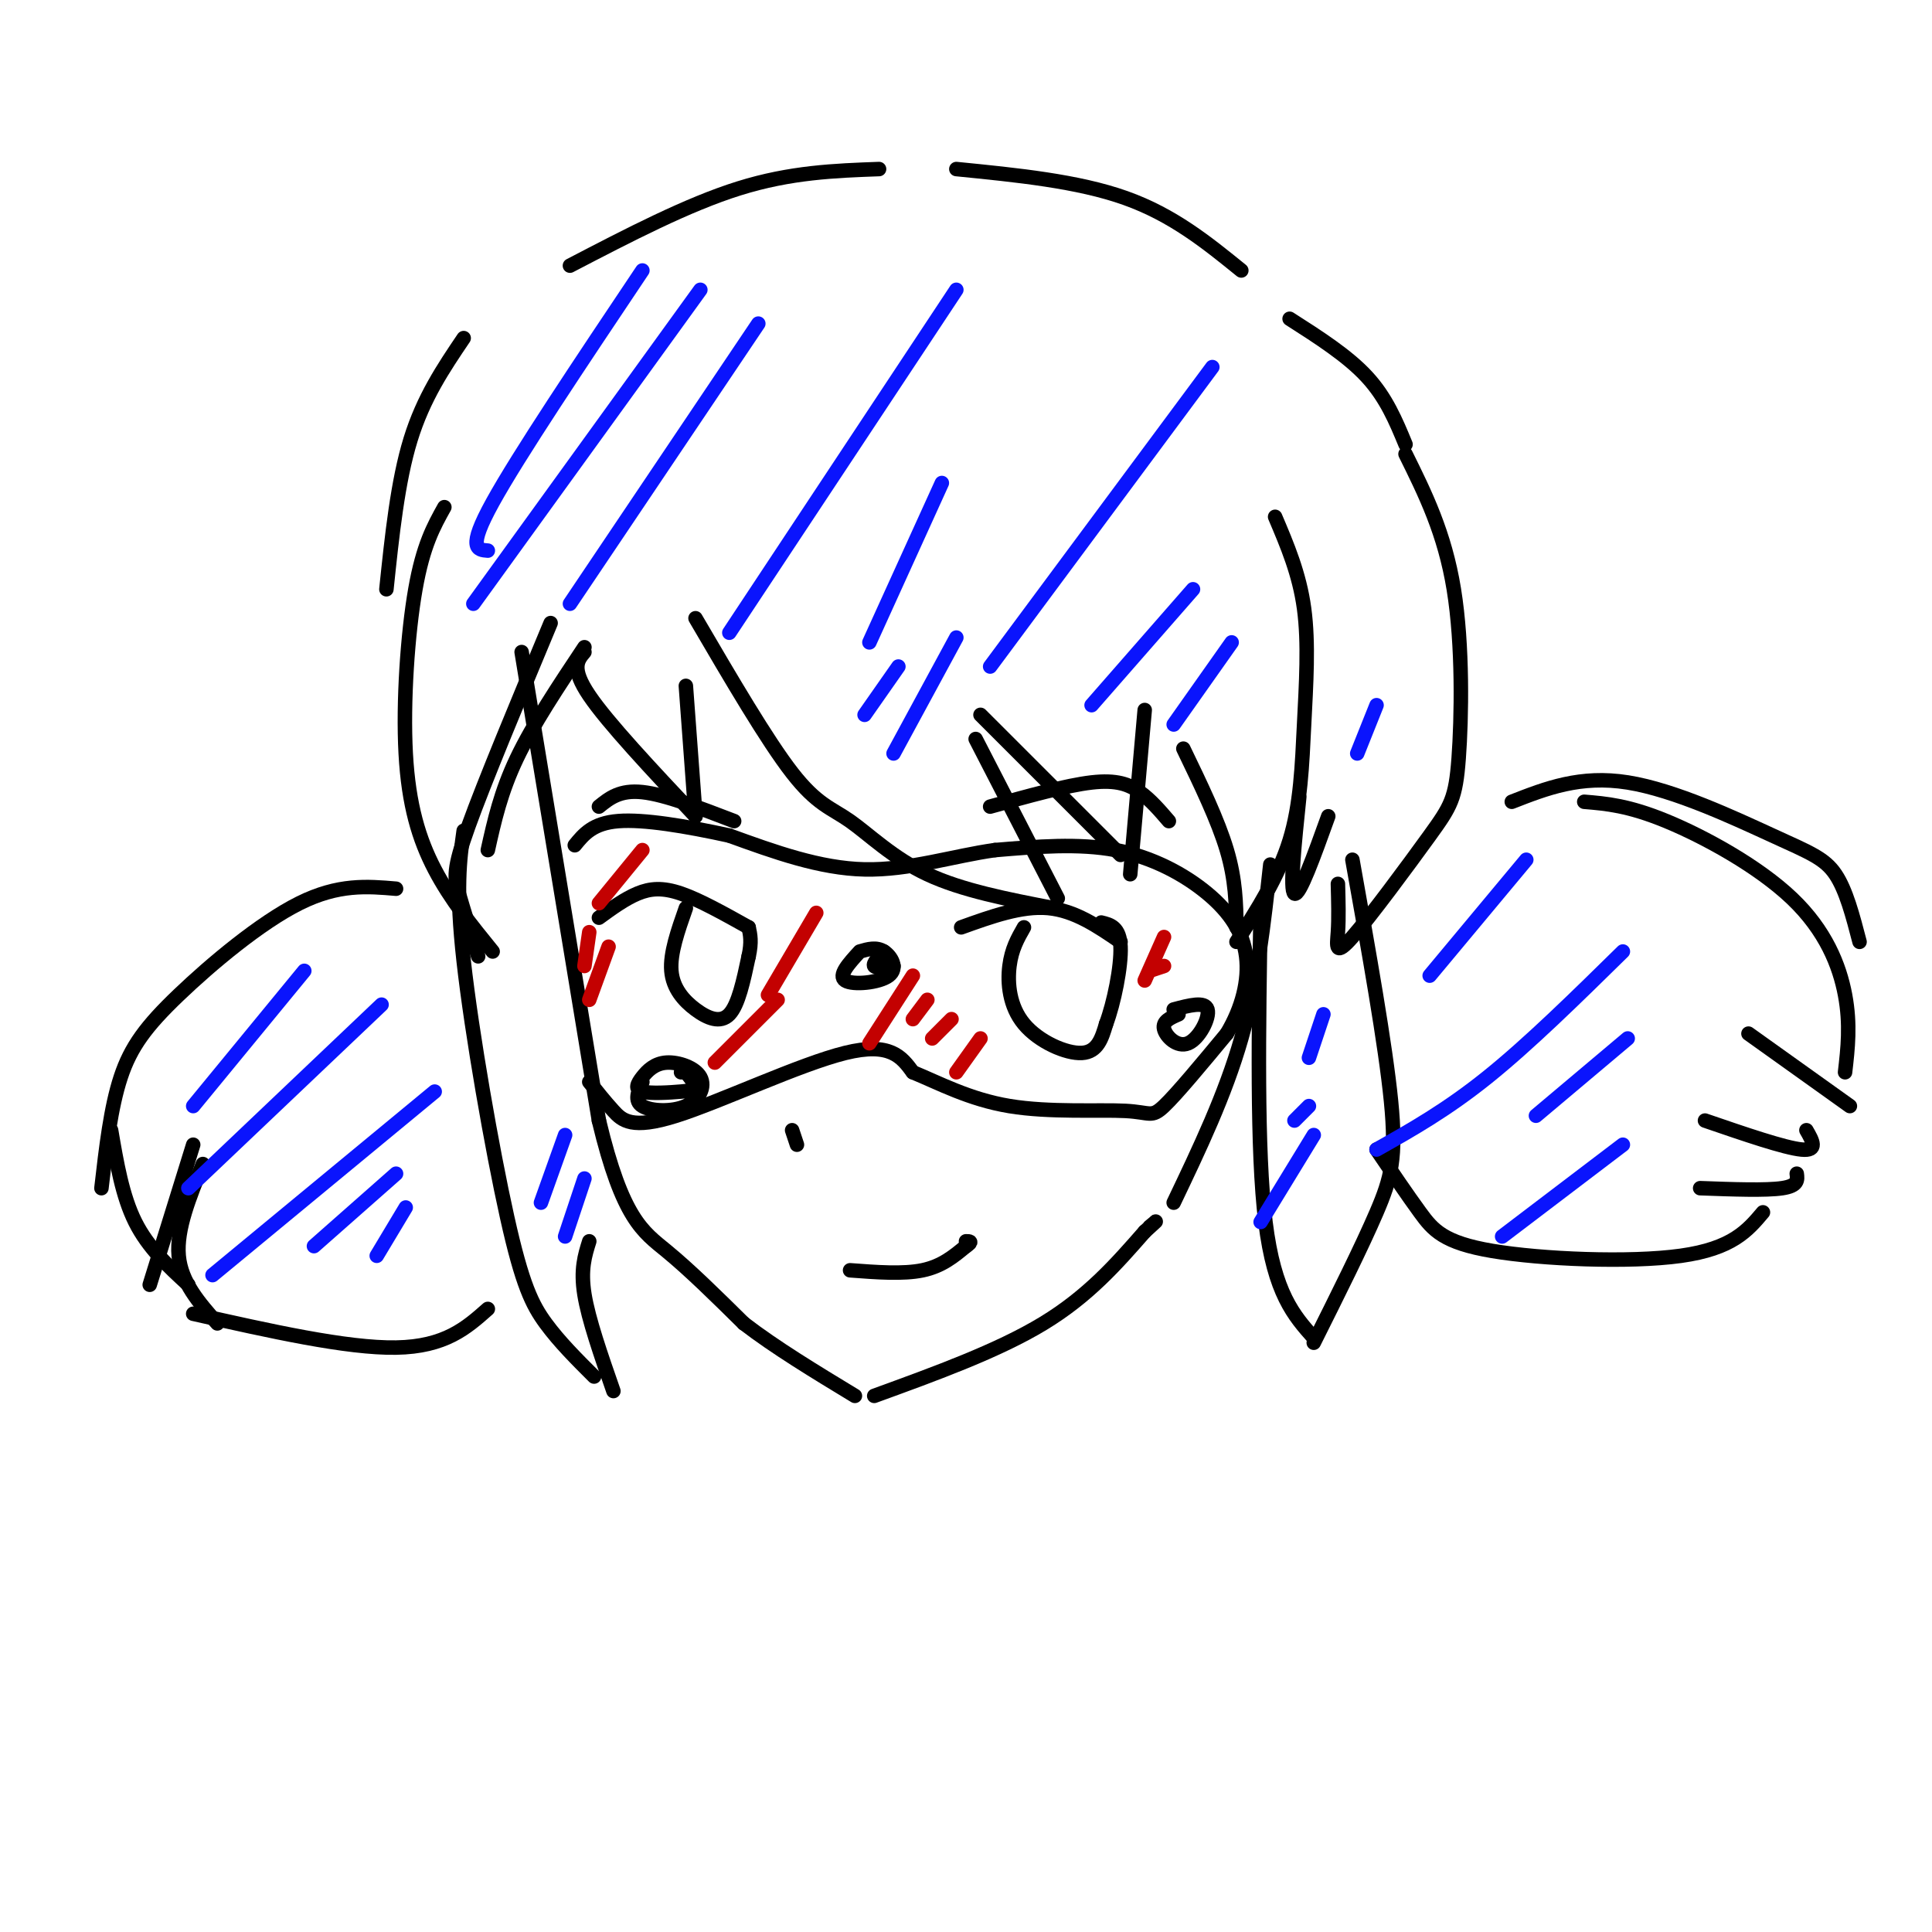 <svg viewBox='0 0 400 400' version='1.1' xmlns='http://www.w3.org/2000/svg' xmlns:xlink='http://www.w3.org/1999/xlink'><g fill='none' stroke='rgb(0,0,0)' stroke-width='3' stroke-linecap='round' stroke-linejoin='round'><path d='M108,135c0.000,0.000 16.000,97.000 16,97'/><path d='M124,232c4.889,20.422 9.111,22.978 14,27c4.889,4.022 10.444,9.511 16,15'/><path d='M154,274c6.500,5.000 14.750,10.000 23,15'/><path d='M181,289c12.833,-4.667 25.667,-9.333 35,-15c9.333,-5.667 15.167,-12.333 21,-19'/><path d='M237,255c3.667,-3.333 2.333,-2.167 1,-1'/><path d='M243,249c5.333,-11.167 10.667,-22.333 14,-34c3.333,-11.667 4.667,-23.833 6,-36'/><path d='M199,192c6.250,-2.250 12.500,-4.500 18,-4c5.500,0.500 10.250,3.750 15,7'/><path d='M212,192c-1.280,2.238 -2.560,4.476 -3,8c-0.440,3.524 -0.042,8.333 3,12c3.042,3.667 8.726,6.190 12,6c3.274,-0.190 4.137,-3.095 5,-6'/><path d='M229,212c1.622,-4.267 3.178,-11.933 3,-16c-0.178,-4.067 -2.089,-4.533 -4,-5'/><path d='M124,190c2.689,-1.956 5.378,-3.911 8,-5c2.622,-1.089 5.178,-1.311 9,0c3.822,1.311 8.911,4.156 14,7'/><path d='M142,188c-1.649,4.690 -3.298,9.381 -3,13c0.298,3.619 2.542,6.167 5,8c2.458,1.833 5.131,2.952 7,1c1.869,-1.952 2.935,-6.976 4,-12'/><path d='M155,198c0.667,-3.000 0.333,-4.500 0,-6'/><path d='M164,234c0.000,0.000 1.000,3.000 1,3'/><path d='M176,263c5.500,0.417 11.000,0.833 15,0c4.000,-0.833 6.500,-2.917 9,-5'/><path d='M200,258c1.500,-1.000 0.750,-1.000 0,-1'/><path d='M124,167c2.167,-1.750 4.333,-3.500 9,-3c4.667,0.500 11.833,3.250 19,6'/><path d='M205,167c7.889,-2.200 15.778,-4.400 21,-5c5.222,-0.600 7.778,0.400 10,2c2.222,1.600 4.111,3.800 6,6'/><path d='M122,224c1.601,2.012 3.202,4.024 5,6c1.798,1.976 3.792,3.917 13,1c9.208,-2.917 25.631,-10.690 35,-13c9.369,-2.310 11.685,0.845 14,4'/><path d='M189,222c5.327,2.175 11.644,5.614 20,7c8.356,1.386 18.750,0.719 24,1c5.250,0.281 5.357,1.509 8,-1c2.643,-2.509 7.821,-8.754 13,-15'/><path d='M254,214c3.179,-5.300 4.625,-11.049 4,-16c-0.625,-4.951 -3.322,-9.102 -8,-13c-4.678,-3.898 -11.337,-7.542 -19,-9c-7.663,-1.458 -16.332,-0.729 -25,0'/><path d='M206,176c-8.644,1.200 -17.756,4.200 -27,4c-9.244,-0.200 -18.622,-3.600 -28,-7'/><path d='M151,173c-9.067,-1.978 -17.733,-3.422 -23,-3c-5.267,0.422 -7.133,2.711 -9,5'/><path d='M178,197c-2.286,2.500 -4.571,5.000 -3,6c1.571,1.000 7.000,0.500 9,-1c2.000,-1.500 0.571,-4.000 -1,-5c-1.571,-1.000 -3.286,-0.500 -5,0'/><path d='M133,224c-0.881,1.960 -1.762,3.921 0,5c1.762,1.079 6.167,1.277 9,0c2.833,-1.277 4.092,-4.030 3,-6c-1.092,-1.970 -4.536,-3.156 -7,-3c-2.464,0.156 -3.947,1.655 -5,3c-1.053,1.345 -1.674,2.536 0,3c1.674,0.464 5.643,0.202 8,0c2.357,-0.202 3.102,-0.343 3,-1c-0.102,-0.657 -1.051,-1.828 -2,-3'/><path d='M142,222c-0.500,-0.500 -0.750,-0.250 -1,0'/><path d='M183,197c-1.167,1.250 -2.333,2.500 -2,3c0.333,0.500 2.167,0.250 4,0'/><path d='M244,210c-1.673,0.720 -3.345,1.440 -3,3c0.345,1.560 2.708,3.958 5,3c2.292,-0.958 4.512,-5.274 4,-7c-0.512,-1.726 -3.756,-0.863 -7,0'/><path d='M114,129c-6.867,16.467 -13.733,32.933 -17,42c-3.267,9.067 -2.933,10.733 -2,14c0.933,3.267 2.467,8.133 4,13'/><path d='M101,176c1.333,-6.000 2.667,-12.000 6,-19c3.333,-7.000 8.667,-15.000 14,-23'/><path d='M121,135c-1.417,1.667 -2.833,3.333 1,9c3.833,5.667 12.917,15.333 22,25'/><path d='M144,169c0.000,0.000 -2.000,-27.000 -2,-27'/><path d='M144,128c7.417,12.679 14.833,25.357 20,32c5.167,6.643 8.083,7.250 12,10c3.917,2.750 8.833,7.643 16,11c7.167,3.357 16.583,5.179 26,7'/><path d='M219,186c0.000,0.000 -17.000,-33.000 -17,-33'/><path d='M203,148c0.000,0.000 29.000,29.000 29,29'/><path d='M234,181c0.000,0.000 3.000,-34.000 3,-34'/><path d='M245,155c3.583,7.417 7.167,14.833 9,21c1.833,6.167 1.917,11.083 2,16'/><path d='M256,195c4.345,-6.762 8.690,-13.524 11,-21c2.310,-7.476 2.583,-15.667 3,-24c0.417,-8.333 0.976,-16.810 0,-24c-0.976,-7.190 -3.488,-13.095 -6,-19'/><path d='M269,165c-1.000,9.667 -2.000,19.333 -1,20c1.000,0.667 4.000,-7.667 7,-16'/><path d='M277,183c0.099,3.543 0.198,7.086 0,10c-0.198,2.914 -0.694,5.198 3,1c3.694,-4.198 11.578,-14.878 16,-21c4.422,-6.122 5.383,-7.687 6,-16c0.617,-8.313 0.891,-23.375 -1,-35c-1.891,-11.625 -5.945,-19.812 -10,-28'/><path d='M92,105c-2.202,3.952 -4.405,7.905 -6,17c-1.595,9.095 -2.583,23.333 -2,34c0.583,10.667 2.738,17.762 6,24c3.262,6.238 7.631,11.619 12,17'/><path d='M96,172c-0.839,6.006 -1.679,12.012 0,27c1.679,14.988 5.875,38.958 9,53c3.125,14.042 5.179,18.155 8,22c2.821,3.845 6.411,7.423 10,11'/><path d='M127,288c-2.583,-7.417 -5.167,-14.833 -6,-20c-0.833,-5.167 0.083,-8.083 1,-11'/><path d='M261,188c-0.417,25.083 -0.833,50.167 1,65c1.833,14.833 5.917,19.417 10,24'/><path d='M272,278c4.978,-9.956 9.956,-19.911 13,-27c3.044,-7.089 4.156,-11.311 3,-23c-1.156,-11.689 -4.578,-30.844 -8,-50'/><path d='M313,166c7.107,-2.780 14.214,-5.560 24,-4c9.786,1.560 22.250,7.458 30,11c7.750,3.542 10.786,4.726 13,8c2.214,3.274 3.607,8.637 5,14'/><path d='M285,238c3.167,4.673 6.333,9.345 9,13c2.667,3.655 4.833,6.292 15,8c10.167,1.708 28.333,2.488 39,1c10.667,-1.488 13.833,-5.244 17,-9'/><path d='M382,222c0.571,-4.952 1.143,-9.905 0,-16c-1.143,-6.095 -4.000,-13.333 -11,-20c-7.000,-6.667 -18.143,-12.762 -26,-16c-7.857,-3.238 -12.429,-3.619 -17,-4'/><path d='M82,184c-5.958,-0.512 -11.917,-1.024 -20,3c-8.083,4.024 -18.292,12.583 -25,19c-6.708,6.417 -9.917,10.690 -12,17c-2.083,6.310 -3.042,14.655 -4,23'/><path d='M40,272c15.917,3.583 31.833,7.167 42,7c10.167,-0.167 14.583,-4.083 19,-8'/><path d='M39,266c-4.167,-3.833 -8.333,-7.667 -11,-13c-2.667,-5.333 -3.833,-12.167 -5,-19'/><path d='M31,266c0.000,0.000 9.000,-29.000 9,-29'/><path d='M42,241c-2.750,6.750 -5.500,13.500 -5,19c0.500,5.500 4.250,9.750 8,14'/><path d='M383,229c0.000,0.000 -21.000,-15.000 -21,-15'/><path d='M374,234c1.250,2.167 2.500,4.333 -1,4c-3.500,-0.333 -11.750,-3.167 -20,-6'/><path d='M372,243c0.167,1.250 0.333,2.500 -3,3c-3.333,0.500 -10.167,0.250 -17,0'/><path d='M80,122c1.167,-11.167 2.333,-22.333 5,-31c2.667,-8.667 6.833,-14.833 11,-21'/><path d='M118,55c12.167,-6.333 24.333,-12.667 35,-16c10.667,-3.333 19.833,-3.667 29,-4'/><path d='M198,35c12.583,1.250 25.167,2.500 35,6c9.833,3.500 16.917,9.250 24,15'/><path d='M267,66c6.000,3.833 12.000,7.667 16,12c4.000,4.333 6.000,9.167 8,14'/></g>
<g fill='none' stroke='rgb(10,20,253)' stroke-width='3' stroke-linecap='round' stroke-linejoin='round'><path d='M101,114c-2.167,-0.167 -4.333,-0.333 1,-10c5.333,-9.667 18.167,-28.833 31,-48'/><path d='M98,125c0.000,0.000 47.000,-65.000 47,-65'/><path d='M118,125c0.000,0.000 39.000,-58.000 39,-58'/><path d='M151,131c0.000,0.000 47.000,-71.000 47,-71'/><path d='M180,133c0.000,0.000 15.000,-33.000 15,-33'/><path d='M179,148c0.000,0.000 7.000,-10.000 7,-10'/><path d='M185,156c0.000,0.000 13.000,-24.000 13,-24'/><path d='M205,138c0.000,0.000 46.000,-62.000 46,-62'/><path d='M226,146c0.000,0.000 21.000,-24.000 21,-24'/><path d='M243,150c0.000,0.000 12.000,-17.000 12,-17'/><path d='M281,156c0.000,0.000 4.000,-10.000 4,-10'/><path d='M40,229c0.000,0.000 23.000,-28.000 23,-28'/><path d='M39,246c0.000,0.000 40.000,-38.000 40,-38'/><path d='M44,264c0.000,0.000 46.000,-38.000 46,-38'/><path d='M65,258c0.000,0.000 17.000,-15.000 17,-15'/><path d='M78,260c0.000,0.000 6.000,-10.000 6,-10'/><path d='M112,249c0.000,0.000 5.000,-14.000 5,-14'/><path d='M117,256c0.000,0.000 4.000,-12.000 4,-12'/><path d='M271,219c0.000,0.000 3.000,-9.000 3,-9'/><path d='M268,232c0.000,0.000 3.000,-3.000 3,-3'/><path d='M261,253c0.000,0.000 11.000,-18.000 11,-18'/><path d='M296,202c0.000,0.000 20.000,-24.000 20,-24'/><path d='M285,238c7.250,-4.083 14.500,-8.167 23,-15c8.500,-6.833 18.250,-16.417 28,-26'/><path d='M318,231c0.000,0.000 19.000,-16.000 19,-16'/><path d='M311,256c0.000,0.000 25.000,-19.000 25,-19'/></g>
<g fill='none' stroke='rgb(195,1,1)' stroke-width='3' stroke-linecap='round' stroke-linejoin='round'><path d='M121,200c0.000,0.000 1.000,-7.000 1,-7'/><path d='M124,187c0.000,0.000 9.000,-11.000 9,-11'/><path d='M122,207c0.000,0.000 4.000,-11.000 4,-11'/><path d='M159,206c0.000,0.000 10.000,-17.000 10,-17'/><path d='M148,220c0.000,0.000 13.000,-13.000 13,-13'/><path d='M180,216c0.000,0.000 9.000,-14.000 9,-14'/><path d='M189,211c0.000,0.000 3.000,-4.000 3,-4'/><path d='M193,215c0.000,0.000 4.000,-4.000 4,-4'/><path d='M198,222c0.000,0.000 5.000,-7.000 5,-7'/><path d='M237,203c0.000,0.000 4.000,-9.000 4,-9'/><path d='M238,201c0.000,0.000 3.000,-1.000 3,-1'/></g>
</svg>